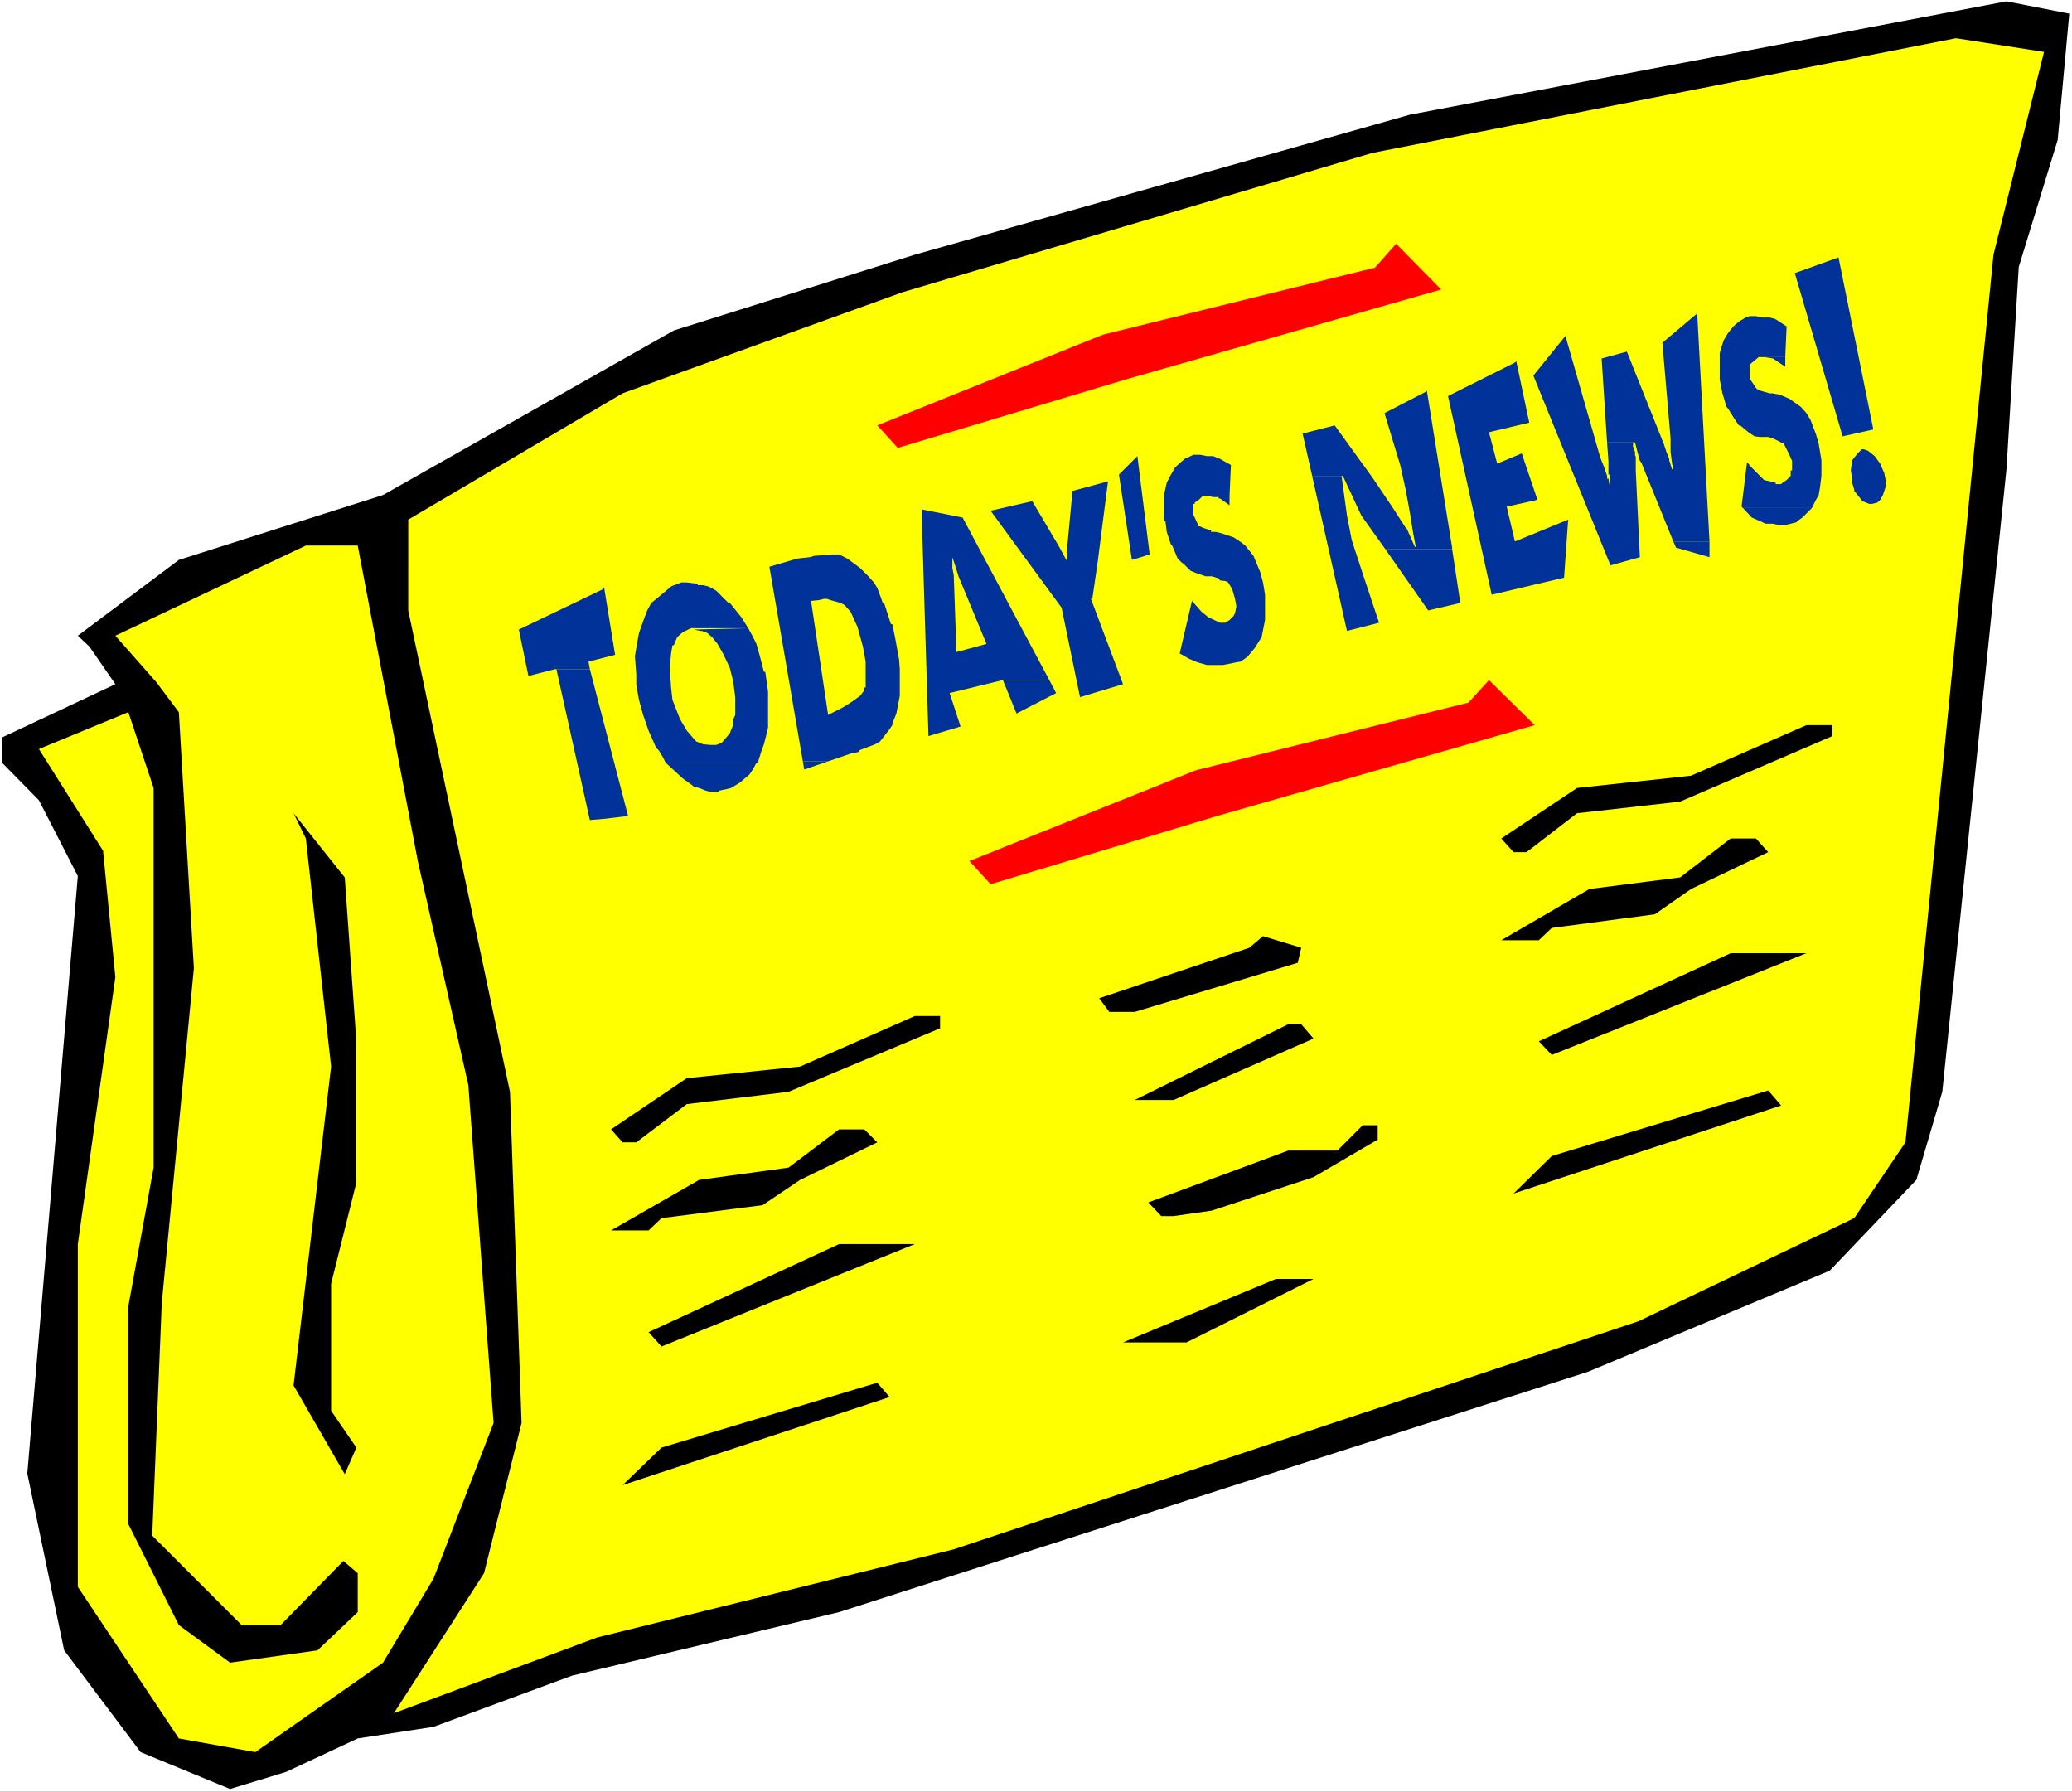 <?xml version="1.0" encoding="UTF-8" standalone="no"?>
<svg
   version="1.0"
   width="129.766mm"
   height="112.203mm"
   id="svg43"
   sodipodi:docname="Newspaper - Today's News.wmf"
   xmlns:inkscape="http://www.inkscape.org/namespaces/inkscape"
   xmlns:sodipodi="http://sodipodi.sourceforge.net/DTD/sodipodi-0.dtd"
   xmlns="http://www.w3.org/2000/svg"
   xmlns:svg="http://www.w3.org/2000/svg">
  <rect width="100%" height="100%" fill="#333333" stroke="none"/>
  <sodipodi:namedview
     id="namedview43"
     pagecolor="#ffffff"
     bordercolor="#000000"
     borderopacity="0.25"
     inkscape:showpageshadow="2"
     inkscape:pageopacity="0.0"
     inkscape:pagecheckerboard="0"
     inkscape:deskcolor="#d1d1d1"
     inkscape:document-units="mm" />
  <defs
     id="defs1">
    <pattern
       id="WMFhbasepattern"
       patternUnits="userSpaceOnUse"
       width="6"
       height="6"
       x="0"
       y="0" />
  </defs>
  <path
     style="fill:#ffffff;fill-opacity:1;fill-rule:evenodd;stroke:none"
     d="M 0,424.076 H 490.455 V 0 H 0 Z"
     id="path1" />
  <path
     style="fill:#000000;fill-opacity:1;fill-rule:evenodd;stroke:none"
     d="m 487.062,33.131 -9.211,30.06 -2.909,47.838 -15.19,147.392 -6.141,20.848 -20.523,21.495 -57.206,23.919 -177.275,56.888 -63.186,15.03 -32.805,12.121 -17.938,2.747 -16.968,7.919 -13.251,4.04 L 33.29,414.702 15.19,390.622 6.464,348.764 18.422,207.351 9.211,189.412 0.485,180.523 v -5.98 L 27.31,161.938 21.17,153.049 18.422,150.463 42.339,132.524 90.657,117.17 159.499,78.221 216.544,60.282 333.704,27.151 474.942,0.323 489.809,3.232 Z"
     id="path2" />
  <path
     style="fill:#ffff00;fill-opacity:1;fill-rule:evenodd;stroke:none"
     d="m 471.871,60.282 -20.846,210.099 -12.12,17.939 -51.066,24.404 -162.085,53.979 -84.355,20.848 -48.157,17.939 21.331,-33.131 8.888,-35.555 -2.747,-78.383 -24.078,-113.938 V 122.989 L 147.379,93.09 213.635,69.171 324.816,36.202 462.983,9.05 483.83,12.283 Z"
     id="path3" />
  <path
     style="fill:#ffff00;fill-opacity:1;fill-rule:evenodd;stroke:none"
     d="m 98.899,203.796 11.958,53.01 5.979,79.999 -14.221,36.848 -11.958,19.879 -30.219,21.171 -18.099,-3.232 -23.917,-35.878 v -81.13 l 8.888,-63.191 -2.909,-29.899 -15.19,-24.081 21.17,-8.727 5.979,17.939 v 89.858 l -5.979,32.808 v 51.555 l 11.958,23.919 12.12,8.889 20.685,-2.909 9.534,-9.05 v -9.212 l -3.394,-2.909 -14.867,15.192 h -9.211 l -21.17,-21.171 2.262,-55.11 7.595,-79.191 -3.555,-60.605 -5.333,-7.111 -9.696,-10.99 45.086,-21.333 h 12.282 z"
     id="path4" />
  <path
     style="fill:#ff0000;fill-opacity:1;fill-rule:evenodd;stroke:none"
     d="m 288.132,193.129 -53.651,16.161 -5.01,-5.495 53.651,-21.495 64.478,-16 4.848,-5.333 10.827,10.667 z"
     id="path5" />
  <path
     style="fill:#ff0000;fill-opacity:1;fill-rule:evenodd;stroke:none"
     d="m 266.317,89.858 -53.813,16.161 -4.848,-5.333 53.49,-21.495 64.317,-15.838 5.01,-5.657 10.666,10.828 z"
     id="path6" />
  <path
     style="fill:#000000;fill-opacity:1;fill-rule:evenodd;stroke:none"
     d="m 84.355,246.462 v 33.454 l -5.979,23.919 v 30.06 l 5.979,8.727 -2.747,6.303 -12.12,-21.01 8.888,-75.474 -5.979,-53.979 -2.909,-5.98 12.12,15.192 z"
     id="path7" />
  <path
     style="fill:#000000;fill-opacity:1;fill-rule:evenodd;stroke:none"
     d="m 307.201,227.876 -38.622,11.636 h -5.979 l -2.424,-3.232 35.552,-11.959 3.232,-2.747 9.05,2.747 z"
     id="path8" />
  <path
     style="fill:#000000;fill-opacity:1;fill-rule:evenodd;stroke:none"
     d="m 310.918,245.815 -33.128,14.545 h -9.211 l 36.36,-17.939 h 3.07 z"
     id="path9" />
  <path
     style="fill:#000000;fill-opacity:1;fill-rule:evenodd;stroke:none"
     d="m 326.108,269.734 -15.19,8.889 -24.078,7.919 -9.05,1.293 h -2.909 l -3.07,-3.232 33.128,-12.283 h 11.635 l 5.979,-5.98 h 3.555 z"
     id="path10" />
  <path
     style="fill:#000000;fill-opacity:1;fill-rule:evenodd;stroke:none"
     d="m 222.523,243.391 -35.875,15.03 -24.078,2.909 -11.958,9.05 h -3.232 l -2.747,-3.071 17.938,-12.121 26.826,-2.747 27.149,-11.959 h 5.979 z"
     id="path11" />
  <path
     style="fill:#000000;fill-opacity:1;fill-rule:evenodd;stroke:none"
     d="m 433.734,174.22 -36.037,15.515 -24.402,2.747 -11.958,9.212 h -3.07 l -2.909,-3.232 17.938,-11.959 26.987,-2.909 27.31,-11.959 h 6.141 z"
     id="path12" />
  <path
     style="fill:#000000;fill-opacity:1;fill-rule:evenodd;stroke:none"
     d="m 207.656,270.381 -18.261,8.889 -8.888,5.98 -23.917,3.071 -3.07,2.909 h -8.888 l 20.846,-11.959 21.17,-2.909 11.958,-9.05 h 5.979 z"
     id="path13" />
  <path
     style="fill:#000000;fill-opacity:1;fill-rule:evenodd;stroke:none"
     d="m 418.544,201.695 -18.261,8.727 -8.565,5.98 -24.402,3.232 -3.07,2.909 H 355.358 l 20.846,-12.121 21.493,-2.747 11.958,-9.212 h 5.979 z"
     id="path14" />
  <path
     style="fill:#000000;fill-opacity:1;fill-rule:evenodd;stroke:none"
     d="M 280.86,317.734 H 265.832 l 36.198,-15.03 h 8.888 z"
     id="path15" />
  <path
     style="fill:#000000;fill-opacity:1;fill-rule:evenodd;stroke:none"
     d="m 156.59,318.703 -3.07,-3.394 45.086,-20.848 h 17.938 z"
     id="path16" />
  <path
     style="fill:#000000;fill-opacity:1;fill-rule:evenodd;stroke:none"
     d="m 367.316,249.694 -3.07,-3.232 45.41,-20.848 h 17.938 z"
     id="path17" />
  <path
     style="fill:#000000;fill-opacity:1;fill-rule:evenodd;stroke:none"
     d="m 147.379,351.511 9.211,-8.889 51.066,-15.353 2.909,3.394 z"
     id="path18" />
  <path
     style="fill:#000000;fill-opacity:1;fill-rule:evenodd;stroke:none"
     d="m 358.267,282.502 9.05,-8.889 51.227,-15.515 3.07,3.556 z"
     id="path19" />
  <path
     style="fill:#003299;fill-opacity:1;fill-rule:evenodd;stroke:none"
     d="m 414.18,74.827 -0.97,0.323 -1.616,0.97 -1.293,1.131 -1.293,1.616 -0.97,1.616 -0.646,1.939 -0.323,1.131 v 3.556 2.747 l 0.646,3.232 0.97,3.232 0.323,0.323 1.293,2.101 1.293,1.939 h 0.323 l 1.939,1.616 1.454,0.97 1.293,0.162 h 1.939 l 1.131,0.323 1.939,0.97 0.646,0.323 1.293,2.586 0.646,1.455 v 2.263 h -0.323 v 1.293 l -0.97,0.97 -0.97,0.646 -0.323,0.323 h -1.293 v -0.323 l -2.747,-0.646 -3.232,-3.232 -0.485,-0.646 -0.323,-0.323 -1.293,10.505 0.323,0.323 h 16.322 l 0.97,-1.939 0.646,-1.131 0.323,-1.939 0.323,-2.586 v -3.717 l -0.646,-3.879 -0.646,-2.263 -1.293,-3.394 -0.97,-1.616 -1.293,-1.455 -2.747,-1.939 -2.262,-0.97 -1.778,-0.323 h -0.646 l -2.262,-0.646 -0.646,-0.323 -0.323,-0.323 -1.293,-1.939 -0.162,-0.97 v -1.131 l 0.162,-1.616 1.939,-1.616 h 6.302 l 0.323,-7.273 -2.747,-1.778 -1.293,-0.323 h -1.616 l -1.616,-0.323 z"
     id="path20" />
  <path
     style="fill:#003299;fill-opacity:1;fill-rule:evenodd;stroke:none"
     d="m 401.737,74.181 -8.242,6.949 1.939,22.626 v 3.232 l 0.323,2.424 0.323,1.939 -0.323,-0.323 -0.646,-2.101 v -0.323 l -0.646,-1.616 -0.646,-1.939 -8.726,-21.818 -5.979,1.616 1.293,19.879 h 6.626 l 0.485,1.939 0.646,2.424 0.323,0.323 7.595,18.747 h 8.565 z"
     id="path21" />
  <path
     style="fill:#003299;fill-opacity:1;fill-rule:evenodd;stroke:none"
     d="m 337.744,92.443 -0.323,0.323 -9.696,5.01 1.454,4.848 2.262,7.434 1.293,5.818 0.97,5.333 0.808,5.01 0.646,3.394 -0.323,-0.323 -1.778,-4.04 -0.323,-0.323 -3.232,-5.01 -4.686,-6.949 -8.888,-12.283 -7.595,1.939 2.262,10.02 h 7.272 l 4.363,9.374 5.656,7.919 h 15.837 v -0.323 h -8.565 8.565 z"
     id="path22" />
  <path
     style="fill:#003299;fill-opacity:1;fill-rule:evenodd;stroke:none"
     d="m 196.99,131.231 -4.202,0.323 -1.131,0.323 -2.909,0.323 -6.626,1.939 7.918,46.06 h 5.979 l 5.656,-1.939 h 0.323 l 1.293,-0.323 v -0.323 l 3.878,-1.455 1.131,-0.646 2.262,-2.909 0.646,-0.97 v -0.323 l 0.97,-2.424 0.808,-4.202 v -1.939 -4.364 l -0.162,-2.263 -0.97,-5.333 -0.646,-3.071 h -0.323 l -1.616,-5.01 h -0.323 l -0.323,-0.97 h -12.928 l 0.97,0.323 2.262,0.646 0.97,0.485 1.454,1.616 1.616,3.556 1.293,4.687 0.646,3.556 v 3.717 2.424 h -0.323 v 0.646 l -0.97,1.293 -2.262,1.616 -2.101,1.293 -3.232,1.616 -4.04,-26.99 1.778,-0.162 1.293,-0.323 h 13.574 l -0.97,-2.586 -0.808,-1.293 -1.293,-1.455 -1.939,-1.939 -3.07,-2.263 -1.939,-0.97 h -0.646 z"
     id="path23" />
  <path
     style="fill:#003299;fill-opacity:1;fill-rule:evenodd;stroke:none"
     d="m 161.277,137.857 -1.616,0.646 h -0.162 l -0.646,0.323 -3.878,3.232 -0.808,0.646 -0.97,1.778 -0.97,2.586 -0.97,2.747 -0.646,3.556 -0.323,1.939 0.323,4.364 v 2.424 l 0.646,3.556 0.97,3.556 1.293,3.717 1.778,4.04 0.646,0.646 0.97,1.616 0.646,1.293 h 21.816 l 0.808,-2.586 0.646,-1.778 0.97,-3.879 v -3.394 -5.172 l -0.646,-4.687 h -0.323 l -0.97,-3.717 -0.808,-2.909 -0.97,-1.939 -0.97,-1.778 -12.928,0.323 1.616,0.323 h 0.323 l 1.293,0.485 1.131,0.97 1.293,1.616 1.293,2.263 1.616,3.394 0.808,3.232 0.485,3.717 v 4.202 l -0.485,1.131 -0.162,1.616 -0.646,1.616 -1.939,2.263 -1.293,0.485 h -1.293 l -1.778,-0.162 -1.616,-0.646 -0.323,-0.323 -1.939,-2.263 -1.616,-2.747 -1.778,-4.525 -0.323,-2.909 -0.323,-4.687 0.323,-3.394 0.323,-1.939 h 0.323 l 0.808,-1.939 1.293,-1.131 1.293,-0.646 0.646,-0.323 h 13.574 l -1.616,-2.586 -2.747,-3.394 h -0.323 l -2.909,-2.909 -1.778,-0.97 -1.293,-0.323 h -1.293 v -0.323 l -2.586,-0.323 z"
     id="path24" />
  <path
     style="fill:#003299;fill-opacity:1;fill-rule:evenodd;stroke:none"
     d="m 435.188,60.929 -10.342,3.717 11.312,38.626 7.272,-1.616 z"
     id="path25" />
  <path
     style="fill:#003299;fill-opacity:1;fill-rule:evenodd;stroke:none"
     d="m 396.081,128.16 0.646,1.455 7.918,2.263 v -3.717 z"
     id="path26" />
  <path
     style="fill:#003299;fill-opacity:1;fill-rule:evenodd;stroke:none"
     d="m 412.564,120.241 2.101,2.263 2.586,1.131 0.646,0.323 h 1.778 l 1.293,0.323 h 1.616 l 1.293,-0.323 1.293,-0.323 0.323,-0.323 1.131,-0.808 1.939,-1.939 0.323,-0.323 z"
     id="path27" />
  <path
     style="fill:#003299;fill-opacity:1;fill-rule:evenodd;stroke:none"
     d="m 370.548,79.514 -7.595,9.374 18.261,44.929 6.949,-1.939 -0.97,-20.525 v -3.394 h -0.162 v -0.97 l -0.485,-1.293 v -0.97 h -6.141 l 0.323,4.364 v 3.232 h 0.323 v 1.293 1.616 l -0.323,-1.939 h -0.323 v -0.323 -0.323 l -0.646,-1.939 -0.97,-2.424 z"
     id="path28" />
  <path
     style="fill:#003299;fill-opacity:1;fill-rule:evenodd;stroke:none"
     d="m 262.276,113.938 -8.403,2.263 -1.293,13.737 v 0.323 2.586 l -1.939,-3.556 -6.302,-10.667 -9.858,2.263 16.806,22.949 4.363,21.171 10.181,-3.071 -7.595,-20.202 h 0.323 l 1.293,-8.889 h -7.272 v 0.323 -0.323 h 7.272 z"
     id="path29" />
  <path
     style="fill:#003299;fill-opacity:1;fill-rule:evenodd;stroke:none"
     d="m 417.251,84.524 h 0.323 l 2.101,0.323 0.485,0.323 2.424,1.616 v -2.263 z"
     id="path30" />
  <path
     style="fill:#003299;fill-opacity:1;fill-rule:evenodd;stroke:none"
     d="m 358.913,85.494 -0.323,0.323 -15.837,7.919 10.342,47.03 17.13,-4.04 0.97,-13.737 -12.605,5.172 -1.939,-8.242 7.272,-1.616 -3.717,-10.99 -5.818,2.424 -1.939,-7.434 9.534,-2.263 z"
     id="path31" />
  <path
     style="fill:#003299;fill-opacity:1;fill-rule:evenodd;stroke:none"
     d="m 218.483,131.877 1.293,42.343 7.595,-2.263 -2.586,-7.919 12.605,-3.071 h 10.989 l -20.523,-38.464 -9.696,-1.939 0.323,11.313 h 6.949 l 0.97,2.909 0.485,1.616 6.626,16 -7.11,1.939 -0.646,-18.262 -0.323,-1.616 v -2.586 z"
     id="path32" />
  <path
     style="fill:#003299;fill-opacity:1;fill-rule:evenodd;stroke:none"
     d="m 440.521,106.342 -0.162,0.323 -0.646,0.646 -1.293,1.616 -0.323,2.424 0.323,1.939 v 0.97 l 0.485,1.616 v 0.323 l 0.808,0.97 1.131,1.455 1.616,0.646 h 0.646 l 1.293,-0.323 0.646,-0.646 0.646,-1.131 0.646,-1.939 v -1.616 l -0.323,-1.616 -0.97,-2.263 -1.293,-1.778 -1.616,-1.293 -0.97,-0.323 z"
     id="path33" />
  <path
     style="fill:#003299;fill-opacity:1;fill-rule:evenodd;stroke:none"
     d="m 310.595,112.645 8.242,36.686 7.595,-1.939 -3.878,-11.636 -2.586,-7.919 -1.131,-5.818 -0.97,-7.111 -0.323,-2.263 z"
     id="path34" />
  <path
     style="fill:#003299;fill-opacity:1;fill-rule:evenodd;stroke:none"
     d="m 282.476,107.635 -1.293,0.646 h -0.323 l -0.808,0.646 -1.293,1.131 -0.646,0.646 -1.293,2.263 -0.646,1.293 -0.646,2.909 v 3.717 2.424 h 0.323 l 0.323,2.586 0.97,2.909 0.323,0.323 1.293,3.071 0.97,0.97 0.485,0.323 1.616,1.616 1.616,0.646 1.939,0.646 h 1.454 l 1.616,0.485 0.323,0.485 1.293,0.162 0.646,0.323 0.97,1.616 0.646,2.263 0.323,1.778 -0.323,1.616 -0.323,0.646 -0.97,0.97 -0.97,0.646 h -1.293 l -2.747,-1.293 -1.616,-1.293 -2.262,-2.586 -2.909,12.444 2.262,1.293 1.939,0.808 2.262,0.646 h 3.717 l 1.616,-0.323 1.616,-0.323 0.97,-0.162 0.97,-0.646 0.808,-0.646 1.616,-1.939 1.616,-2.586 0.808,-4.04 v -3.879 -2.101 l -0.485,-2.909 -0.646,-2.424 -1.616,-3.879 -1.939,-2.424 -0.808,-0.646 -1.939,-1.293 -2.909,-0.97 -1.293,-0.323 h -1.131 v -0.323 l -1.939,-0.646 -0.646,-0.323 h -0.323 l -0.97,-2.101 -0.323,-0.646 v -2.586 h 0.323 v -0.323 l 0.97,-0.646 0.646,-0.646 0.323,-0.323 h 6.302 l 0.323,-7.273 -2.586,-1.455 -1.616,-0.646 h -1.454 l -1.616,-0.323 z"
     id="path35" />
  <path
     style="fill:#003299;fill-opacity:1;fill-rule:evenodd;stroke:none"
     d="m 285.708,117.332 1.454,0.323 h 1.293 v 0.323 h 0.323 l 2.262,1.616 v -2.263 z"
     id="path36" />
  <path
     style="fill:#003299;fill-opacity:1;fill-rule:evenodd;stroke:none"
     d="m 269.225,107.958 -4.363,4.364 3.07,20.202 4.202,-1.293 z"
     id="path37" />
  <path
     style="fill:#003299;fill-opacity:1;fill-rule:evenodd;stroke:none"
     d="m 131.704,158.382 7.918,35.717 3.717,-0.323 5.333,-0.646 -9.05,-34.747 z"
     id="path38" />
  <path
     style="fill:#003299;fill-opacity:1;fill-rule:evenodd;stroke:none"
     d="m 327.886,129.938 10.181,14.545 7.595,-1.778 -1.939,-12.768 z"
     id="path39" />
  <path
     style="fill:#003299;fill-opacity:1;fill-rule:evenodd;stroke:none"
     d="m 142.693,139.15 v 0.323 l -19.877,9.535 2.262,10.99 6.302,-1.616 h 8.242 l -0.323,-1.778 6.302,-1.616 -2.586,-15.838 z"
     id="path40" />
  <path
     style="fill:#003299;fill-opacity:1;fill-rule:evenodd;stroke:none"
     d="m 157.56,180.523 1.939,1.778 2.101,1.939 2.262,1.616 0.323,0.323 1.293,0.323 1.616,0.646 1.131,0.323 h 1.939 v -0.323 l 1.616,-0.323 1.293,-0.323 2.101,-1.293 2.262,-1.939 0.646,-0.97 0.646,-1.131 0.323,-0.646 z"
     id="path41" />
  <path
     style="fill:#003299;fill-opacity:1;fill-rule:evenodd;stroke:none"
     d="m 190.041,180.2 0.323,1.939 5.656,-1.939 z"
     id="path42" />
  <path
     style="fill:#003299;fill-opacity:1;fill-rule:evenodd;stroke:none"
     d="m 237.39,160.968 3.232,7.919 9.373,-4.848 -1.616,-3.071 z"
     id="path43" />
</svg>
